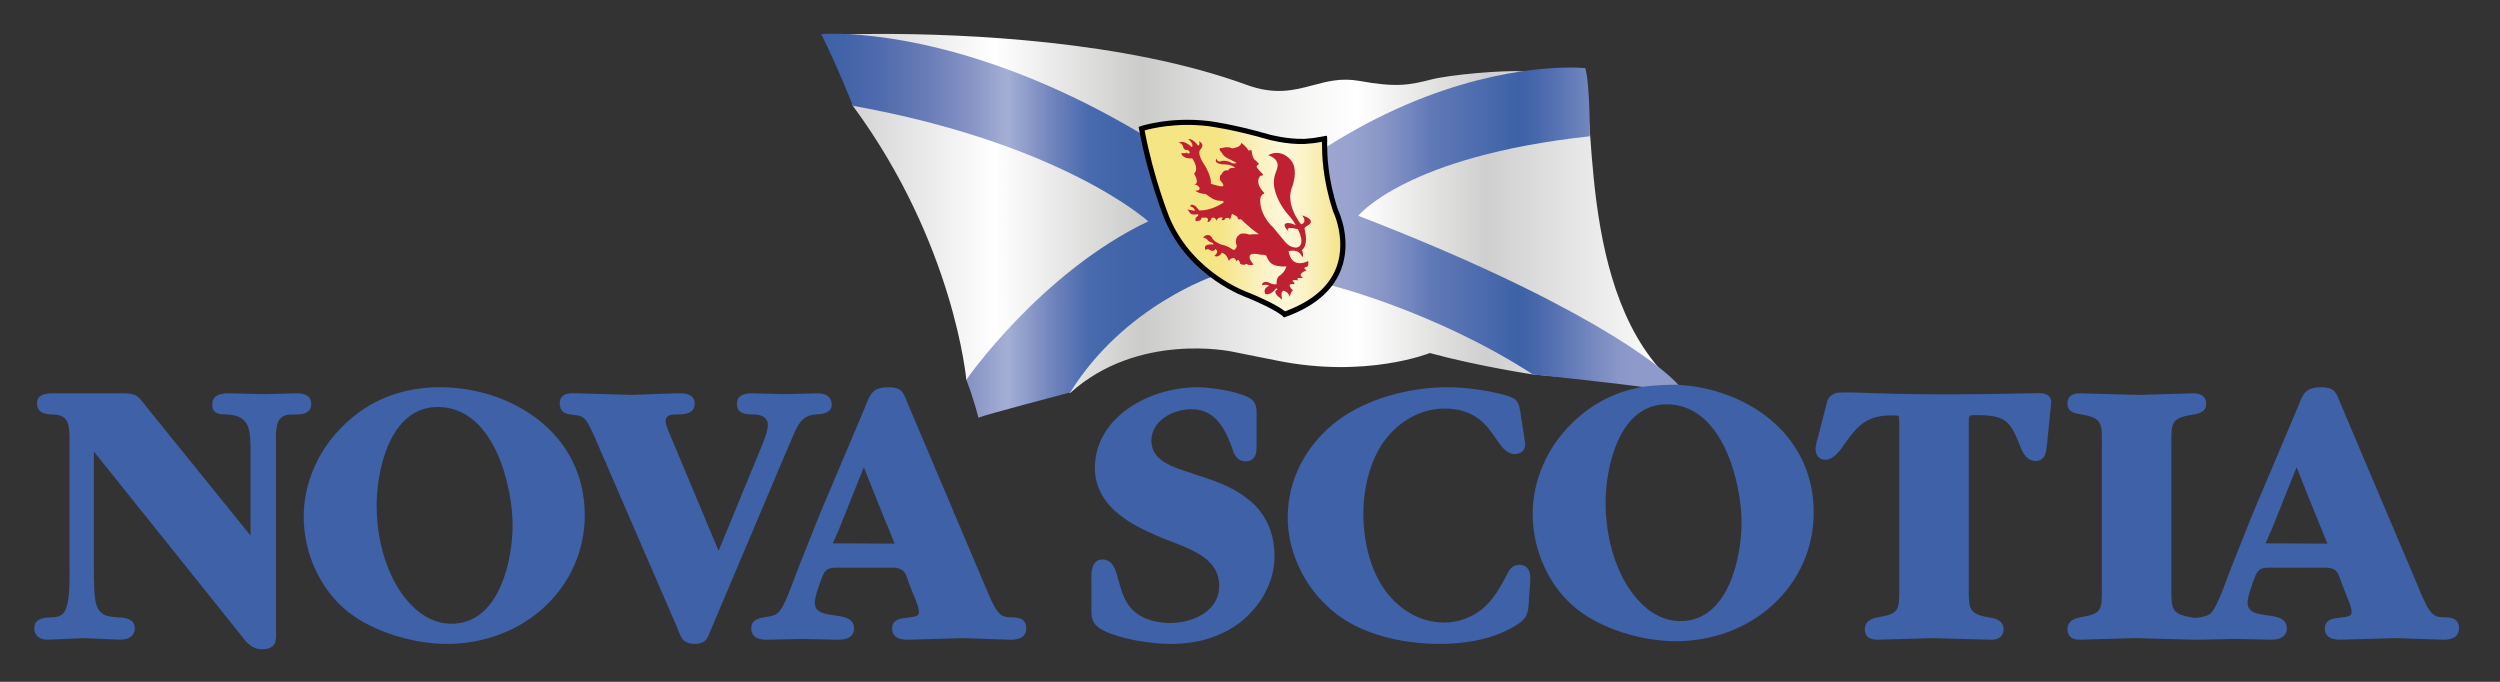 <svg xmlns="http://www.w3.org/2000/svg" xmlns:xlink="http://www.w3.org/1999/xlink" x="0px" y="0px" width="198px" height="54px" viewBox="0 0 198 54" style="enable-background:new 0 0 198 54;" xml:space="preserve"><rect x="0" y="0" width="198" height="54" fill="#333333" stroke="none"/><style type="text/css">	.st0{fill:#3E61A7;}	.st1{fill:url(#SVGID_12_);}	.st2{fill:#BF2032;}</style><g>	<g>		<g>			<g>				<g>					<defs>						<path id="SVGID_1_" d="M65.517,2.768c2.72,5.199,1.781,5.274,2.055,5.648c8.025,10.914,8.964,21.693,8.964,21.693       c2.929-2.335,8.232,1.008,8.232,1.008c5.373-4.845,12.771-3.277,12.771-3.277s3.391,0.675,3.595,0.718       c7.068,1.439,12.106-0.598,12.106-0.598c3.798,1.038,8.166,1.696,8.166,1.696c8.993,0.815,11.439,0.928,11.439,0.928       c-8.341-7.064-6.133-23.274-7.714-24.9c-0.2-0.201-0.574-0.129-1.395-0.055c-0.675,0.06-1.654,0.122-3.089,0.026       c-1.67-0.116-5.856,0.275-7.263,0.634c-1.781,0.458-2.819,0.646-5.719,0.12c-1.44-0.26-2.563,0.043-3.704,0.348       c-1.476,0.393-2.982,0.785-5.235-0.038c-9.661-3.527-22.414-4.034-28.949-4.034C67.141,2.685,65.517,2.768,65.517,2.768"></path>					</defs>					<linearGradient id="SVGID_2_" gradientUnits="userSpaceOnUse" x1="65.517" y1="16.901" x2="132.846" y2="16.901">						<stop offset="0" style="stop-color:#D6D6D6"></stop>						<stop offset="0.039" style="stop-color:#D6D6D6"></stop>						<stop offset="0.197" style="stop-color:#FFFFFF"></stop>						<stop offset="0.371" style="stop-color:#CBCBCA"></stop>						<stop offset="0.378" style="stop-color:#CDCDCC"></stop>						<stop offset="0.473" style="stop-color:#E6E5E5"></stop>						<stop offset="0.558" style="stop-color:#F6F6F5"></stop>						<stop offset="0.624" style="stop-color:#FFFFFF"></stop>						<stop offset="0.714" style="stop-color:#E2E2E1"></stop>						<stop offset="0.775" style="stop-color:#CFCFCF"></stop>						<stop offset="1" style="stop-color:#FFFFFF"></stop>					</linearGradient>					<use xlink:href="#SVGID_1_" style="overflow:visible;fill:url(#SVGID_2_);"></use>					<clipPath id="SVGID_3_">						<use xlink:href="#SVGID_1_" style="overflow:visible;"></use>					</clipPath>				</g>				<g>					<defs>						<path id="SVGID_4_" d="M104.852,11.773c0,0,0.258,3.392,1.148,5.527c0,0,1.284,3.023-0.782,5.247       c0,0,8.362,2.041,16.188,7.109c0,0,5.309,0.547,8.961,1.02c0.561-0.082,2.61-0.137,2.61-0.137       c-1.321-1.572-7.925-6.701-25.402-13.449c0,0,3.759-4.725,18.342-6.296c0,0,0.012-4.086-0.362-5.396       c0,0-0.429-0.048-1.212-0.048C121.48,5.351,113.858,5.974,104.852,11.773"></path>					</defs>					<linearGradient id="SVGID_5_" gradientUnits="userSpaceOnUse" x1="104.853" y1="18.014" x2="132.977" y2="18.014">						<stop offset="0" style="stop-color:#9BA5CF"></stop>						<stop offset="0.034" style="stop-color:#9BA5CF"></stop>						<stop offset="0.089" style="stop-color:#96A1CD"></stop>						<stop offset="0.16" style="stop-color:#8997C7"></stop>						<stop offset="0.24" style="stop-color:#7487BF"></stop>						<stop offset="0.298" style="stop-color:#617AB7"></stop>						<stop offset="0.551" style="stop-color:#3D61A7"></stop>						<stop offset="0.604" style="stop-color:#4968AC"></stop>						<stop offset="0.705" style="stop-color:#667DB9"></stop>						<stop offset="0.725" style="stop-color:#6C82BC"></stop>						<stop offset="0.769" style="stop-color:#7A8BC1"></stop>						<stop offset="0.832" style="stop-color:#8996C8"></stop>						<stop offset="0.876" style="stop-color:#8E9ACA"></stop>						<stop offset="1" style="stop-color:#8E9ACA"></stop>					</linearGradient>					<use xlink:href="#SVGID_4_" style="overflow:visible;fill:url(#SVGID_5_);"></use>					<clipPath id="SVGID_6_">						<use xlink:href="#SVGID_4_" style="overflow:visible;"></use>					</clipPath>				</g>				<g>					<defs>						<path id="SVGID_7_" d="M65.04,2.698c1.282,2.555,2.511,5.682,2.511,5.682c16.603,2.987,23.39,9.15,23.39,9.15       c-8.534,4.067-14.409,12.546-14.409,12.546c0.623,1.596,0.956,3.006,0.956,3.006c0.387-0.195,7.277-2.008,7.277-2.008       c4.281-6.9,11.494-9.255,11.494-9.255c-4.303-1.915-5.666-11.108-5.806-11.189C78.183,3.313,68.87,2.67,65.979,2.67       C65.363,2.67,65.04,2.698,65.04,2.698"></path>					</defs>					<linearGradient id="SVGID_8_" gradientUnits="userSpaceOnUse" x1="65.04" y1="17.876" x2="96.259" y2="17.876">						<stop offset="0" style="stop-color:#3D61A7"></stop>						<stop offset="0.068" style="stop-color:#4364A9"></stop>						<stop offset="0.16" style="stop-color:#526CAE"></stop>						<stop offset="0.266" style="stop-color:#697CB7"></stop>						<stop offset="0.381" style="stop-color:#8794C5"></stop>						<stop offset="0.472" style="stop-color:#A5AFD5"></stop>						<stop offset="0.592" style="stop-color:#6E82BB"></stop>						<stop offset="0.68" style="stop-color:#486AAE"></stop>						<stop offset="0.723" style="stop-color:#4467AB"></stop>						<stop offset="0.824" style="stop-color:#3F62A8"></stop>						<stop offset="1" style="stop-color:#3D61A7"></stop>					</linearGradient>					<use xlink:href="#SVGID_7_" style="overflow:visible;fill:url(#SVGID_8_);"></use>					<clipPath id="SVGID_9_">						<use xlink:href="#SVGID_7_" style="overflow:visible;"></use>					</clipPath>				</g>				<g>					<path class="st0" d="M24.649,32.012c0-0.57-0.371-0.859-1.102-0.859l-1.343,0.031l-1.326,0.033l-2.695-0.065      c-0.447,0-1.375,0-1.375,0.891c0,0.77,0.656,0.773,1.052,0.779l0.323,0.017c0.656,0.084,1.153,0.27,1.434,0.881      c0.224,0.498,0.224,1.471,0.224,2.051v6.646c-0.808-0.996-8.22-10.17-8.22-10.17l-0.205-0.262      c-0.595-0.75-0.699-0.834-1.869-0.834H4.213c-0.419,0-1.282,0-1.282,0.801c0,0.828,0.811,0.861,1.246,0.881l0.171,0.006      c1.095,0.064,1.17,0.854,1.159,2.137l-0.003,0.244v9.43l0.003,0.422c0.007,0.967,0.017,2.291-0.261,3.072      c-0.194,0.531-0.448,0.715-1.045,0.738c-0.004,0-0.181,0.01-0.181,0.01c-0.454,0.018-1.303,0.047-1.303,0.881      c0,0.557,0.399,0.891,1.07,0.891l2.88-0.125l2.848,0.125c0.725,0,1.162-0.334,1.162-0.891c0-0.826-0.904-0.863-1.34-0.881      l-0.168-0.01c-0.804-0.057-1.288-0.23-1.535-0.979c-0.2-0.598-0.2-2.182-0.2-2.859v-9.283      c0.834,1.037,11.521,14.383,11.521,14.383c-0.003-0.002,0.13,0.166,0.13,0.166c0.392,0.525,0.839,1.109,1.645,1.109      c0.424,0,0.709-0.086,0.894-0.273c0.208-0.217,0.243-0.508,0.243-0.848c0-0.078-0.003-0.16-0.004-0.24l-0.003-0.285V35.408      l-0.003-0.371c-0.001-0.107-0.004-0.211-0.004-0.316c0-1.096,0.126-1.768,1.027-1.883l0.378-0.008c0.424,0,0.901,0,1.184-0.285      C24.579,32.408,24.649,32.232,24.649,32.012"></path>					<path class="st0" d="M34.852,30.668c-3.036,0-5.615,1.027-7.662,3.041c-1.996,1.934-3.138,4.563-3.138,7.213      c0,2.957,1.362,5.854,3.552,7.566c1.905,1.5,5.034,2.508,7.793,2.508c6.12,0,10.917-4.477,10.917-10.191      C46.313,34.221,40.409,30.668,34.852,30.668 M35.758,49.398c-2.412,0-3.914-2.176-4.594-3.467      c-0.873-1.723-1.335-3.768-1.335-5.916c0-2.689,1.013-7.781,4.838-7.781c4.48,0,5.931,6.303,5.931,9.354      C40.598,44.291,39.588,49.398,35.758,49.398"></path>					<path class="st0" d="M62.747,34.664c0.382-0.906,0.71-1.691,1.691-1.826c0.002,0,0.263-0.021,0.263-0.021      c0.407-0.029,1.168-0.072,1.168-0.773c0-0.268-0.109-0.891-1.103-0.891l-2.577,0.065l-2.605-0.065      c-0.333,0-1.221,0-1.221,0.832c0,0.818,0.766,0.832,1.224,0.838l0.331,0.017c0.336,0.037,0.897,0.189,0.897,0.811      c0,0.434-0.283,1.23-0.554,1.836c0,0-2.94,7.158-3.347,8.139c-0.418-0.994-3.863-9.227-3.863-9.227      c-0.133-0.316-0.337-0.801-0.337-1.082c0-0.285,0.289-0.457,0.499-0.477c0.004,0,0.38-0.016,0.38-0.016      c0.532-0.002,1.425-0.002,1.425-0.871c0-0.209-0.07-0.391-0.203-0.52c-0.292-0.293-0.791-0.287-1.158-0.281h-0.104      l-3.514,0.123l-4.306-0.123h-0.143c-0.349-0.012-0.787-0.019-1.057,0.244c-0.135,0.131-0.203,0.31-0.203,0.525      c0,0.85,0.7,0.896,0.962,0.918c-0.012,0,0.054,0.004,0.054,0.004c0.458,0.057,0.76,0.092,1.015,0.393      c0.347,0.439,0.773,1.449,0.896,1.752c0.004,0.004,6.369,14.705,6.369,14.705c-0.002-0.002,0.103,0.264,0.103,0.264      c0.226,0.58,0.403,1.039,1.338,1.039c0.771,0,0.981-0.43,1.179-0.986c-0.005,0.014,6.266-14.807,6.266-14.807      C62.511,35.213,62.747,34.664,62.747,34.664"></path>					<path class="st0" d="M80.15,48.893l-0.198-0.01c-0.512-0.023-0.715-0.143-1.053-0.617c-0.277-0.408-0.602-1.186-0.727-1.496      c-0.002-0.004-6.247-14.736-6.247-14.736l-0.138-0.336c-0.265-0.674-0.451-1.029-1.426-1.029c-1.225,0-1.447,0.557-1.752,1.332      l-0.148,0.367l-3.518,8.311l-1.666,4.182l-0.31,0.803c-0.297,0.807-0.672,1.803-0.952,2.32      c-0.398,0.721-0.601,0.758-1.456,0.906c-0.406,0.064-1.059,0.164-1.059,0.885c0,0.406,0.205,0.891,1.192,0.891l2.848-0.063      l2.85,0.063c1.089,0,1.254-0.557,1.254-0.891c0-0.826-0.813-0.936-1.466-1.025c-0.955-0.131-1.719-0.236-1.638-1.141      c0.039-0.408,0.237-0.959,0.334-1.244l0.09-0.266c0.001,0,0.058-0.158,0.058-0.158c0.218-0.58,0.331-0.99,1.19-0.981h4.316      c1.164-0.049,1.196,0.514,1.436,1.172l0.069,0.18c0.003,0.002,0.456,1.131,0.456,1.131c0.114,0.287,0.285,0.717,0.285,1.061      c0,0.275-0.215,0.344-0.856,0.408c-0.534,0.053-1.266,0.125-1.266,0.863c0,0.59,0.41,0.891,1.221,0.891l4.428-0.125      l3.695,0.125c0.319,0,1.285,0,1.285-0.891C81.282,48.924,80.573,48.902,80.15,48.893 M65.978,43.033      c-0.007,0.004-0.01,0.004-0.013,0.004c0,0-0.001,0-0.002-0.004h-0.021h0.021v-0.006c-0.003-0.002,0.348-0.805,0.348-0.805      c0.073-0.109,0.159-0.357,0.222-0.516l0.125-0.312c-0.002,0.012,1.235-3.08,1.757-4.389c0.364,0.938,1.766,4.406,1.766,4.406      c-0.002-0.014,0.148,0.33,0.148,0.33s0.49,1.225,0.514,1.291c-0.021,0.012,0.021,0.012,0.077,0.006v0.016L65.978,43.033z"></path>					<path class="st0" d="M193.626,48.893l-0.199-0.01c-0.512-0.023-0.716-0.143-1.053-0.617c-0.281-0.408-0.604-1.186-0.727-1.496      c-0.004-0.004-6.246-14.736-6.246-14.736l-0.14-0.336c-0.263-0.674-0.445-1.029-1.428-1.029c-1.224,0-1.444,0.557-1.751,1.332      l-0.145,0.367l-3.52,8.311l-1.666,4.182l-0.309,0.803c-0.296,0.807-0.672,1.803-0.952,2.32      c-0.401,0.721-0.531,0.785-1.389,0.932c-0.071,0.012-0.226-0.002-0.313,0.02c-0.087-0.023-0.172-0.037-0.241-0.045      c-1.584-0.254-1.581-0.721-1.574-2.268v-0.303V35.555v-0.389c-0.011-1.699-0.011-2.053,1.698-2.328      c0.396-0.066,1.06-0.174,1.06-0.854c0-0.551-0.343-0.832-1.01-0.832l-2.156,0.061l-2.177,0.063l-4.667-0.123      c-0.243,0-0.979,0-0.979,0.832c0,0.68,0.693,0.781,1.063,0.832l0.115,0.021c1.566,0.266,1.563,0.738,1.55,2.279l-0.003,0.438      v11.008c0.005,1.769,0.005,2.041-1.697,2.326c-0.854,0.139-1.028,0.59-1.028,0.947c0,0.377,0.169,0.828,0.979,0.828l4.36-0.125      l4.667,0.125V50.66c0.123,0.008,0.259,0.008,0.416,0.004l2.85-0.063l2.849,0.063c1.09,0,1.255-0.557,1.255-0.891      c0-0.826-0.813-0.936-1.467-1.025c-0.955-0.131-1.719-0.236-1.636-1.141c0.036-0.408,0.236-0.959,0.332-1.244l0.091-0.266      l0.059-0.158c0.216-0.58,0.329-0.99,1.186-0.981h4.32c1.16-0.049,1.192,0.514,1.434,1.172l0.068,0.18      c0.001,0.002,0.452,1.131,0.452,1.131c0.117,0.287,0.288,0.717,0.288,1.061c0,0.275-0.215,0.344-0.857,0.408      c-0.531,0.053-1.263,0.125-1.263,0.863c0,0.59,0.408,0.891,1.221,0.891l4.425-0.125l3.699,0.125c0.316,0,1.282,0,1.282-0.891      C194.756,48.924,194.049,48.902,193.626,48.893 M179.451,43.033c-0.005,0.004-0.006,0.004-0.012,0.004l-0.023-0.004h0.023      c-0.002-0.002-0.002-0.002-0.002-0.006c0-0.002,0.348-0.805,0.348-0.805c0.073-0.109,0.159-0.357,0.223-0.516l0.126-0.312      c-0.002,0.012,1.233-3.08,1.757-4.389c0.362,0.938,1.766,4.406,1.766,4.406c-0.005-0.014,0.145,0.33,0.145,0.33      s0.492,1.225,0.516,1.291c-0.018,0.012,0.021,0.012,0.073,0.006v0.016L179.451,43.033z"></path>					<path class="st0" d="M95.348,37.803c0.002,0-1.543-0.516-1.543-0.516c-1.268-0.41-2.617-0.971-2.617-2.396      c0-1.529,1.649-2.48,3.173-2.48c1.512,0,2.511,0.973,3.243,3.137c0.093,0.295,0.308,0.988,1.061,0.988      c0.246,0,0.444-0.07,0.591-0.219c0.271-0.275,0.269-0.721,0.265-1.072v-2.17l0.003-0.201c0.008-0.494,0.021-1.049-0.621-1.387      c-1.019-0.525-3.042-0.818-4.058-0.818c-3.91,0-8.13,2.436-8.13,6.377c0,3.336,3.435,4.77,5.489,5.627l0.62,0.238      c1.752,0.676,3.739,1.445,3.739,3.465c0,2.178-2.312,2.965-3.868,2.965c-0.877,0-2.102-0.18-2.975-1.021      c-0.656-0.658-0.859-1.383-1.12-2.309l-0.081-0.279c-0.142-0.535-0.381-1.424-1.219-1.424c-0.216,0-0.403,0.074-0.545,0.223      c-0.344,0.35-0.327,1.033-0.316,1.484l0.002,0.182v1.67l-0.002,0.231c-0.004,0.846-0.01,1.359,1.021,1.871      c1.317,0.648,3.696,1.029,5.235,1.029c2.303,0,4.23-0.631,5.736-1.877c1.597-1.361,2.511-3.201,2.511-5.043      C100.941,40.104,97.954,38.637,95.348,37.803"></path>					<path class="st0" d="M120.332,44.729c-0.566,0-0.833,0.453-0.986,0.787c-0.481,0.91-1.033,1.949-1.932,2.699      c-0.893,0.713-1.938,1.092-3.021,1.092c-1.944,0-3.746-1.063-4.941-2.914c-0.935-1.475-1.474-3.547-1.474-5.682      c0-2.193,0.591-4.283,1.62-5.734c1.175-1.639,2.97-2.619,4.795-2.619c2.449,0,3.36,1.32,4.091,2.389      c0.45,0.648,0.838,1.215,1.484,1.215c0.496,0,0.828-0.309,0.828-0.764l-0.11-0.856l-0.018-0.074      c0,0.01-0.238-1.537-0.238-1.537c-0.003-0.004-0.013-0.072-0.013-0.072c-0.152-0.859-0.226-1.074-1.135-1.344      c-1.411-0.399-3.18-0.647-4.618-0.647c-3.203,0-6.445,0.969-8.664,2.596c-2.55,1.906-4.014,4.717-4.014,7.719      c0,2.938,1.516,5.895,3.953,7.717c1.941,1.461,4.898,2.297,8.118,2.297c1.639,0,4.002-0.25,5.95-1.432      c1-0.582,1.03-1.082,1.084-1.984c0,0,0.006-0.15,0.006-0.156c0-0.002,0.091-1.27,0.091-1.27      c0.006-0.094,0.017-0.205,0.017-0.322c0-0.295-0.047-0.631-0.257-0.859C120.797,44.815,120.59,44.729,120.332,44.729"></path>					<path class="st0" d="M162.446,31.981l-0.329,3.264c-0.043,0.475-0.118,1.264-0.896,1.264c-0.36,0-0.859-0.188-1.175-1.064      c-0.835-2.082-1.125-2.57-3.552-2.57c-0.567,0-0.567,0-0.567,0.623v12.822l-0.001,0.301c-0.006,1.547-0.006,2.016,1.576,2.27      c0.385,0.059,1.183,0.182,1.183,0.947c0,0.248-0.096,0.828-0.979,0.828l-4.666-0.125l-4.366,0.125      c-0.81,0-0.981-0.451-0.981-0.828c0-0.357,0.181-0.811,1.034-0.947c1.624-0.271,1.694-0.533,1.694-2.098V33.533l-0.001-0.082      c-0.008-0.229-0.018-0.465-0.05-0.51c-0.059-0.041-0.362-0.041-0.542-0.041c-1.884,0-2.66,0.691-3.792,2.344      c-0.52,0.779-1.009,1.174-1.454,1.174c-0.489,0-0.796-0.355-0.796-0.92l0.12-0.611c0,0,0.04-0.123,0.04-0.119l0.784-3.033      c0,0,0.215-0.658,1.045-0.646c1.873-0.074,4.285,0.322,15.852,0.045C161.628,31.133,162.558,31.133,162.446,31.981"></path>					<path class="st0" d="M129.472,30.768c-1.885,0.438-3.544,1.346-4.95,2.732c-1.994,1.93-3.135,4.559-3.135,7.211      c0,2.957,1.36,5.852,3.548,7.563c1.905,1.504,5.036,2.51,7.794,2.51c6.123,0,10.918-4.477,10.918-10.191      c0-6.355-5.5-9.883-10.881-10.125C130.387,30.482,129.472,30.768,129.472,30.768 M133.089,49.191      c-2.41,0-3.911-2.178-4.593-3.475c-0.871-1.719-1.334-3.764-1.334-5.916c0-2.689,1.012-7.779,4.838-7.779      c4.481,0,5.931,6.303,5.931,9.355C137.931,44.078,136.921,49.191,133.089,49.191"></path>				</g>				<g>					<defs>						<path id="SVGID_10_" d="M90.415,10.185c0.713,3.946,2.024,7.142,2.024,7.142c1.945,4.593,6.432,6.061,6.432,6.061       c2.437,1.019,2.872,1.519,2.872,1.519c6.868-2.453,4.037-8.213,4.037-8.213c-0.881-2.656-0.869-4.657-0.871-5.302       c0,0,0.022-0.4-0.213-0.364c-0.35,0.056-0.688,0.109-0.688,0.109c-0.369,0.064-0.632,0.063-0.718,0.064       c-1.393,0.046-2.829-0.354-2.829-0.354c-2.933-0.846-4.736-1.055-4.736-1.055c-0.589-0.071-1.148-0.101-1.669-0.101       C91.896,9.691,90.415,10.185,90.415,10.185"></path>					</defs>					<clipPath id="SVGID_11_">						<use xlink:href="#SVGID_10_" style="overflow:visible;"></use>					</clipPath>				</g>				<g>					<path d="M90.349,9.992l-0.166,0.058l0.032,0.174c0.707,3.921,2.025,7.146,2.039,7.181c1.955,4.628,6.511,6.164,6.554,6.181      c2.3,0.961,2.781,1.452,2.783,1.455l0.096,0.099l0.126-0.039c2.236-0.801,3.7-2.028,4.36-3.652      c0.973-2.391-0.161-4.746-0.209-4.845c-0.833-2.528-0.848-4.437-0.852-5.156l-0.002-0.041c0.004-0.081,0.014-0.432-0.016-0.655      l-0.194,0.026l-0.232,0.048l-0.693,0.111c-0.004,0-0.646,0.06-0.646,0.06c-1.393,0.045-2.802-0.343-2.814-0.348      c-2.911-0.84-4.747-1.058-4.766-1.06C92.713,9.222,90.442,9.96,90.349,9.992"></path>					<linearGradient id="SVGID_12_" gradientUnits="userSpaceOnUse" x1="90.654" y1="17.276" x2="106.151" y2="17.276">						<stop offset="0" style="stop-color:#F5E584"></stop>						<stop offset="0.382" style="stop-color:#F5E584"></stop>						<stop offset="0.454" style="stop-color:#F7E99B"></stop>						<stop offset="0.569" style="stop-color:#FAF0BC"></stop>						<stop offset="0.659" style="stop-color:#FCF5D0"></stop>						<stop offset="0.714" style="stop-color:#FEF7D7"></stop>						<stop offset="0.761" style="stop-color:#FDF5D2"></stop>						<stop offset="0.823" style="stop-color:#FBF2C6"></stop>						<stop offset="0.892" style="stop-color:#F9EDB0"></stop>						<stop offset="0.967" style="stop-color:#F6E793"></stop>						<stop offset="1" style="stop-color:#F5E584"></stop>					</linearGradient>					<path class="st1" d="M95.7,9.992c0.021,0.004,1.825,0.221,4.704,1.048c0.061,0.019,1.485,0.411,2.895,0.365      c0.037,0,0.743-0.066,0.743-0.066c-0.003,0,0.658-0.106,0.676-0.107c-0.016,0.002-0.021,0.034-0.021,0.066      c0,0.041,0.006,0.15,0.006,0.15c0.004,0.739,0.02,2.696,0.884,5.31c0.017,0.034,0.565,1.182,0.565,2.638      c0,0.602-0.093,1.253-0.359,1.901c-0.602,1.482-1.967,2.604-4.02,3.362c-0.244-0.2-0.938-0.675-2.824-1.46      c-0.059-0.021-4.438-1.503-6.32-5.952c-0.011-0.027-1.265-3.126-1.974-6.918C91.158,10.185,93.143,9.684,95.7,9.992"></path>					<path class="st2" d="M99.286,20.958c0,0-1.03-1.149,0.585-0.782c0,0,0.157,0.008,0.151-0.002      c0.14,0.024,0.28,0.019,0.299,0.156c0.148,0.324,0.282,0.537,0.592,0.659c0,0,0.298,0.141,0.97,0.115      c0,0-0.097,0.403-0.49,0.699c0,0-0.321,0.107-0.29,0.703c0,0-0.251,0.081-0.661-0.15c0,0-0.485-0.15-0.487,0.245      c0,0,0.406-0.127,0.551,0.05c0,0-0.526,0.146-0.289,0.64c0,0,0.409,0.148,0.858-0.464c0,0,0.096,0.049,0.097,0.118      c0,0-0.559,0.124,0.378,0.791c0,0-0.188-0.688,0.129-0.71c0,0,0.37,0.099,0.468,0.49c0,0,0.097-0.465,0.258-0.516      c0,0-0.655-0.591,0.088-0.49c0,0,0.126-0.073-0.152-0.272c0,0,0.299-0.145,0.479,0c0,0-0.097-0.123-0.033-0.221h0.455      c0,0-0.65-0.243,0.244-0.611c0,0-0.401-0.199-0.002-0.274c0,0,0.178,0,0.128-0.464c0,0-1.297,0.732-1.557-0.769      c0,0,0.801-0.273,1.087,0.47c0,0,0.157-0.118-0.036-0.563c0,0,0.562-0.271,0.212-1.688c0,0-0.038-0.122,0.323-0.301      c0,0,0.648-0.401-0.516-0.756c0,0,0.466,0.53-0.076,0.707c0,0-1.34-1.579-0.681-3.045c0,0,0.305-0.816,0.125-1.542      c-0.152-0.61-1.055-1.453-2.061-0.884c0,0,0.814,0.204,0.754,0.864c-0.038,0.441-0.534,0.933-0.158,2.111      c0.201,0.632,0.593,1.298,1.09,1.842c0,0,0.35,0.391,0.505,0.725c0,0-0.283-0.157-0.547-0.172c0,0-0.786-0.085,0.042,0.736      c-0.087-0.097-0.462-0.542,0.672-0.252c0,0,0.693,1.266-0.09,1.459c0,0-0.512,0.045-0.892-0.423c0,0-0.731-0.861-0.979-1.184      c0,0-0.998-0.843-1.021-2.098c0,0-0.037-0.464,0.314-0.575h-0.003c0.014-0.024,0.014-0.043,0.014-0.043      c-0.85-0.875-0.313-1.36-0.313-1.36c0.16,0.021,0.215-0.104,0.215-0.104s-0.496-0.516-0.511-0.611      c-0.012-0.102,0.192-0.226,0.192-0.226l-0.288-0.295c-0.241-0.097-0.309-0.81-0.309-0.81l-0.235,0.047      c-0.181-0.348-0.586-0.616-0.586-0.616c0.005,0.369-0.715,0.439-0.715,0.439c-0.362-0.188-0.793-0.024-0.793-0.024      c-0.451-0.049,0.01,0.419,0.01,0.419c0.104,0.284,0.643,0.494,0.643,0.494l0.471,0.247c-0.038,0.1-0.31,0.048-0.31,0.048      c-0.405-0.273-0.836-0.188-0.836-0.188c-0.364,0.172-0.429-0.195-0.429-0.195c-0.271,0.488,0.659,0.469,0.659,0.469      c0.629,0.011,0.821,0.283,0.821,0.283c-0.552-0.05-0.53,0.193-0.53,0.193c-0.437-0.074-0.521,0.295-0.521,0.295      c-0.253,0.093-0.118,0.5-0.118,0.5c0.561,0.639,0.044,0.488-0.455,0.349l-0.302-0.084c0.101-0.467-0.425-1.377-0.425-1.377      c-0.729-1.058-0.419-1.305-0.419-1.305c0.461-0.515-0.112-0.688-0.112-0.688c0.171,0.247-0.04,0.355-0.04,0.355      c-0.436-0.6-0.782-0.53-0.782-0.53c0.514,0.492,0.273,0.639,0.273,0.639c-0.676-0.639-1.021-0.346-1.021-0.346      c0.354,0.078,0.351,0.395,0.351,0.395c0.119,0.247,0.344,0.172,0.344,0.172c0.382,0.274,0.012,0.295,0.012,0.295      c-0.081-0.147-0.195-0.028-0.195-0.028c-0.173,0-0.322-0.016-0.322-0.016c0.091,0.475,0.832,0.44,0.864,0.415      c0.598,0.911,0.155,1.207,0.155,1.207c0.486,0.885,0,0.859,0,0.859c0.286,0.025,0.422,0.249,0.422,0.249      c0.085,0.295-0.339,0.245-0.339,0.245c0.272,0.247,0.84,0.273,0.84,0.273c0.314,0.237,0.46,0.313,0.517,0.356      c0.189,0.113,0.517,0.206,0.856,0.184c0.017,0.058,0,0.043,0.049,0.122c0,0-0.938,0.666-1.93,0.634c0,0-0.123-0.122-0.31-0.344      c0,0-0.342-0.245-0.43,0c0,0,0.413,0.144,0.375,0.376l-0.573-0.107c0,0,0.097,0.125,0.16,0.226c0,0,0.079,0.263,0.639,0.146      c0,0,0.098,0.122,0.032,0.146c0,0-0.285,0.096-0.183,0.396c0,0,0.254,0.013,0.358-0.071c0,0,0.108-0.042,0.098-0.197h0.249      c0,0,0.407-0.059,0.222,0.338c0,0,0.18,0.083,0.346-0.313c0,0,0.254-0.147,0.366,0.224c0,0,0.116-0.35,0.484-0.244      c0,0,0.01,0.094-0.087,0.172c0,0,0.235,0.109,0.31-0.123c0,0,0.325-0.144,0.356,0.125c0,0,0.156-0.379,0.172-0.475      c0,0,0.559,0.215,0.452,0.387c0,0,0.093,0.083,0.262,0.032c0,0,0.596,0.618,1.408,1.188c-0.397-0.009-0.666,0.013-0.742,0.033      c-0.019-0.016-0.192-0.048-0.205-0.061c0,0-0.493-0.101-0.61,0.086c0,0-0.42,0.217-0.184,0.904c0,0-0.141,0.455-0.388,0.21      c0,0-0.407-0.277-0.842-0.35c0,0-0.593-0.198-0.757-0.576c0,0-0.249-0.417-0.695,0.005c0,0,0.307,0.075,0.399,0.249      c0,0,0.178,0.166,0.365,0.176c0,0,0.085,0.097,0.055,0.145c0,0-0.888-0.123-0.609,0.442c0,0,0.124-0.196,0.442,0.049      c0,0,0.26,0.073,0.325-0.146c0,0,0.382,0.197-0.069,0.543c0,0,0.312,0.224,0.586-0.247c0,0,0.385,0.073,0.549,0.645      c0,0,0.393-0.528,0.609,0.043c0,0,0.172-0.346,0.299,0.193c0,0,0.269,0.175,0.509,0.003      C98.733,20.893,98.836,21.065,99.286,20.958"></path>				</g>			</g>		</g>	</g></g></svg>